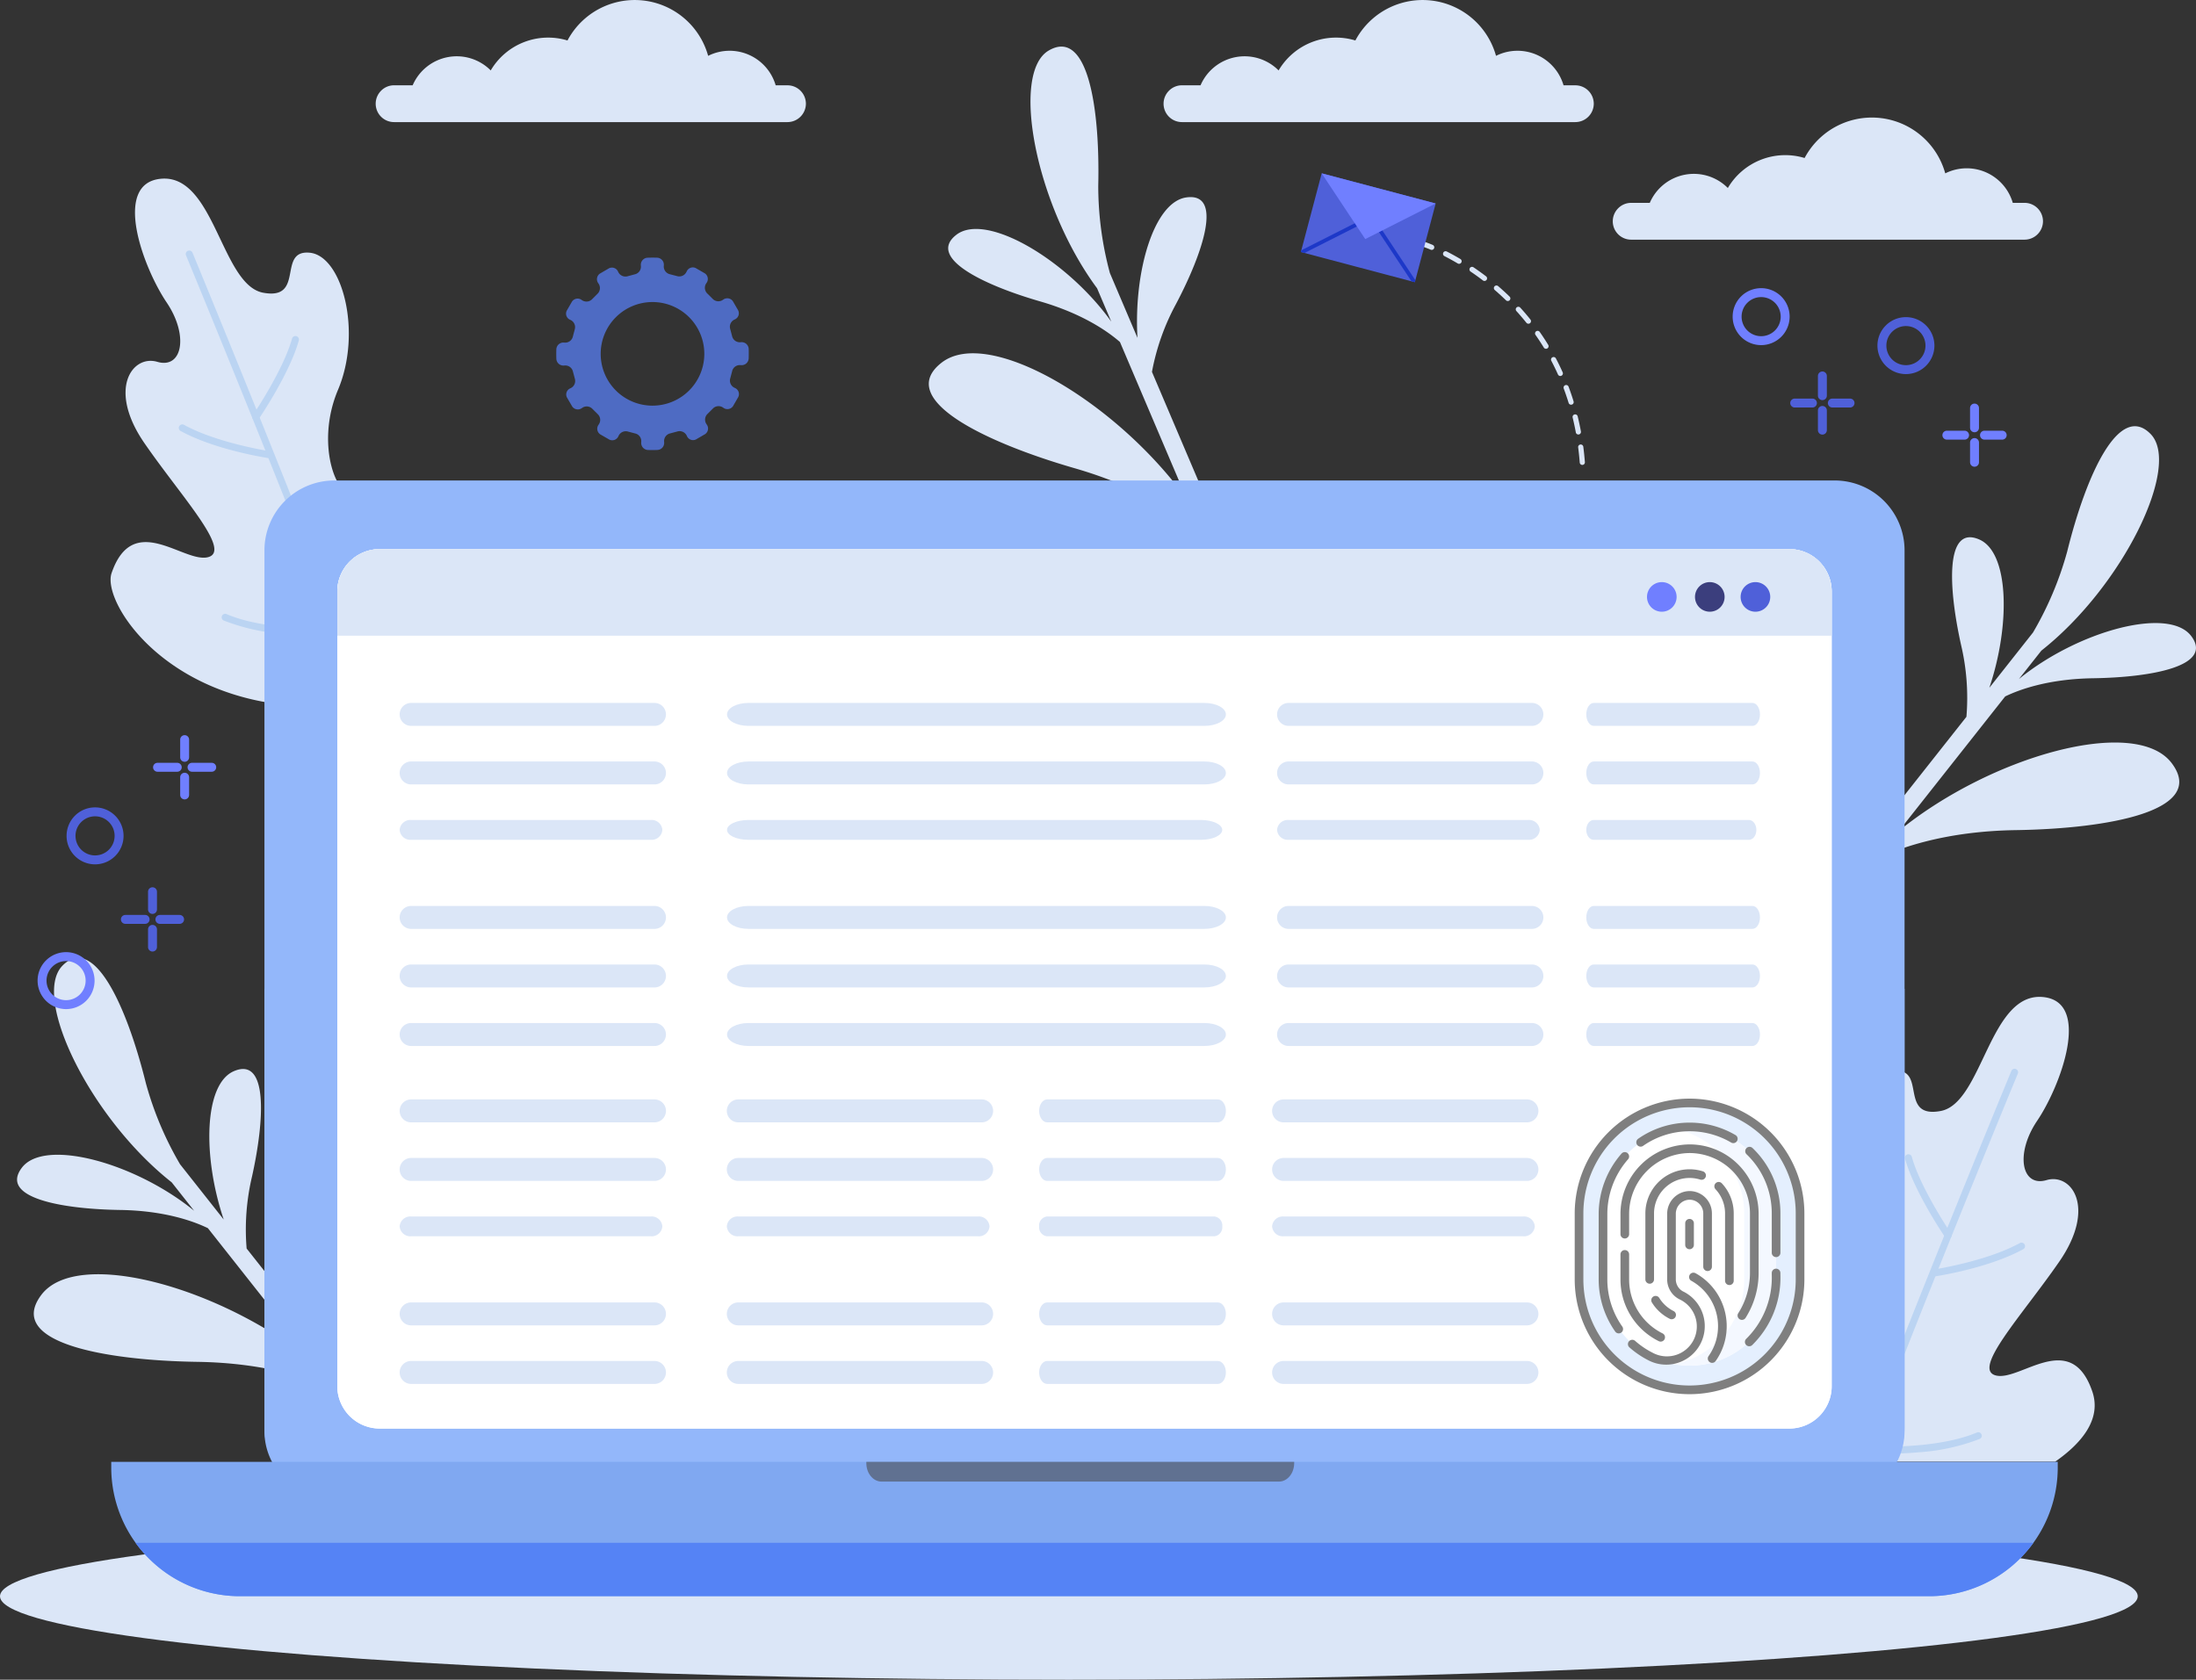 <svg xmlns="http://www.w3.org/2000/svg" width="442.999" height="338.92" viewBox="0 0 442.999 338.92">
  <rect x="0" y="0" width="442.999" height="338.92" fill="#333333" stroke="none"/>
  <g id="vidyalaya_integrations_biometric" transform="translate(7975 -7629)">
    <g id="Group_164813" data-name="Group 164813" transform="translate(-7975 7629)">
      <g id="Group_164702" data-name="Group 164702" transform="translate(0 305.254)">
        <ellipse id="Ellipse_3442" data-name="Ellipse 3442" cx="215.622" cy="16.833" rx="215.622" ry="16.833" fill="#dbe6f7"/>
      </g>
      <g id="Group_164703" data-name="Group 164703" transform="translate(75.787 0)">
        <path id="Path_30779" data-name="Path 30779" d="M187.466,95.257a3.73,3.73,0,0,1-3.709,3.713H104.387a3.707,3.707,0,0,1-2.617-6.334,3.671,3.671,0,0,1,2.617-1.093h3.752a9.675,9.675,0,0,1,15.746-3A13.437,13.437,0,0,1,139.37,82.5a15.362,15.362,0,0,1,28.375,3.1,9.677,9.677,0,0,1,13.622,5.947h2.39A3.722,3.722,0,0,1,187.466,95.257Z" transform="translate(-100.678 -74.333)" fill="#dbe6f7"/>
        <path id="Path_30780" data-name="Path 30780" d="M451.523,120.357a3.729,3.729,0,0,1-3.709,3.713h-79.37a3.707,3.707,0,0,1-2.617-6.334,3.668,3.668,0,0,1,2.617-1.092H372.2a9.675,9.675,0,0,1,15.747-3,13.437,13.437,0,0,1,15.485-6.051,15.362,15.362,0,0,1,28.375,3.1,9.677,9.677,0,0,1,13.622,5.948h2.389A3.722,3.722,0,0,1,451.523,120.357Z" transform="translate(-115.178 -75.711)" fill="#dbe6f7"/>
        <path id="Path_30781" data-name="Path 30781" d="M355.639,95.257a3.729,3.729,0,0,1-3.709,3.713H272.56a3.707,3.707,0,0,1-2.617-6.334,3.67,3.67,0,0,1,2.617-1.092h3.752a9.675,9.675,0,0,1,15.746-3A13.437,13.437,0,0,1,307.543,82.5a15.362,15.362,0,0,1,28.375,3.1,9.677,9.677,0,0,1,13.622,5.948h2.39A3.722,3.722,0,0,1,355.639,95.257Z" transform="translate(-109.913 -74.333)" fill="#dbe6f7"/>
      </g>
      <g id="Group_164723" data-name="Group 164723" transform="translate(3.443 9.408)">
        <g id="Group_164713" data-name="Group 164713" transform="translate(18.868 26.632)">
          <g id="Group_164712" data-name="Group 164712">
            <path id="Path_30782" data-name="Path 30782" d="M93.76,175a4.1,4.1,0,0,1-.312.353c-3.072,3.043-8.4-8.61-3.476-20.27s.867-27.065-5.732-27.666-.861,9.648-9.366,8.075-9.816-24.229-20.791-22.979c-9.606,1.093-3.45,17.873,1.322,24.945,4.5,6.673,3.166,13.461-1.889,11.977s-10.1,5.533-2.581,16.428,17.714,21.739,12.81,22.989-15.106-9.457-19.452,3.218c-1.943,5.665,10.4,25.271,37.8,26.822L93.76,206.256Z" transform="translate(-44.096 -112.467)" fill="#dbe6f7"/>
            <g id="Group_164704" data-name="Group 164704" transform="translate(15.159 14.514)">
              <path id="Path_30783" data-name="Path 30783" d="M91.431,207.1c-11.565-30.7-31-77.725-31.241-78.3a.707.707,0,1,1,1.307-.541c.238.577,19.891,48.118,31.446,78.837Z" transform="translate(-60.135 -127.824)" fill="#bbd4f2"/>
            </g>
            <g id="Group_164706" data-name="Group 164706" transform="translate(28.575 31.76)">
              <g id="Group_164705" data-name="Group 164705">
                <path id="Path_30784" data-name="Path 30784" d="M74.974,163.144a.709.709,0,0,1-.521-1.1c.061-.09,6.111-9.013,7.907-15.449a.708.708,0,0,1,1.365.381c-1.859,6.661-7.847,15.493-8.1,15.866A.708.708,0,0,1,74.974,163.144Z" transform="translate(-74.331 -146.073)" fill="#bbd4f2"/>
              </g>
            </g>
            <g id="Group_164707" data-name="Group 164707" transform="translate(13.763 49.592)">
              <path id="Path_30785" data-name="Path 30785" d="M76.716,171.731l-.043,0c-.433-.066-10.694-1.65-17.647-5.457a.708.708,0,1,1,.68-1.242c6.73,3.685,17.075,5.282,17.179,5.3a.708.708,0,0,1-.17,1.405Z" transform="translate(-58.659 -164.941)" fill="#bbd4f2"/>
            </g>
            <g id="Group_164709" data-name="Group 164709" transform="translate(43.188 78.153)">
              <g id="Group_164708" data-name="Group 164708">
                <path id="Path_30786" data-name="Path 30786" d="M96.27,195.161a60.885,60.885,0,0,1-6.23,6.391.708.708,0,1,0,.921,1.076,60.609,60.609,0,0,0,5.309-5.279Z" transform="translate(-89.793 -195.161)" fill="#bbd4f2"/>
              </g>
            </g>
            <g id="Group_164711" data-name="Group 164711" transform="translate(22.448 87.829)">
              <g id="Group_164710" data-name="Group 164710">
                <path id="Path_30787" data-name="Path 30787" d="M80.4,209.453a41.628,41.628,0,0,1-12.125-2.694.708.708,0,1,1,.555-1.3c8.717,3.709,22.669,2.77,22.809,2.761a.708.708,0,0,1,.1,1.413A77.5,77.5,0,0,1,80.4,209.453Z" transform="translate(-67.848 -205.4)" fill="#bbd4f2"/>
              </g>
            </g>
          </g>
        </g>
        <g id="Group_164722" data-name="Group 164722" transform="translate(369.163 191.731)">
          <g id="Group_164721" data-name="Group 164721">
            <path id="Path_30788" data-name="Path 30788" d="M414.744,349.7a3.805,3.805,0,0,0,.313.352c3.072,3.044,8.4-8.609,3.475-20.269s-.867-27.065,5.732-27.665.862,9.648,9.367,8.075,9.815-24.229,20.791-22.979c9.606,1.093,3.45,17.873-1.322,24.944-4.5,6.674-3.166,13.462,1.889,11.978s10.1,5.533,2.581,16.428-17.714,21.739-12.811,22.989,15.106-9.457,19.453,3.218c1.942,5.665-2.254,10.53-7.489,14.182H414.744Z" transform="translate(-414.744 -287.159)" fill="#dbe6f7"/>
            <g id="Group_164714" data-name="Group 164714" transform="translate(1.698 14.514)">
              <path id="Path_30789" data-name="Path 30789" d="M418.054,381.792c11.564-30.7,31-77.725,31.241-78.3a.707.707,0,1,0-1.308-.54c-.237.576-19.891,48.117-31.446,78.836Z" transform="translate(-416.541 -302.516)" fill="#bbd4f2"/>
            </g>
            <g id="Group_164715" data-name="Group 164715" transform="translate(11.671 31.76)">
              <path id="Path_30790" data-name="Path 30790" d="M435.869,337.836a.7.7,0,0,0,.334-.12.709.709,0,0,0,.187-.985c-.061-.089-6.111-9.012-7.907-15.448a.708.708,0,0,0-1.364.381c1.859,6.661,7.846,15.493,8.1,15.866A.706.706,0,0,0,435.869,337.836Z" transform="translate(-427.093 -320.765)" fill="#bbd4f2"/>
            </g>
            <g id="Group_164716" data-name="Group 164716" transform="translate(17.073 49.592)">
              <path id="Path_30791" data-name="Path 30791" d="M433.58,346.423l.043,0c.434-.066,10.694-1.65,17.647-5.457a.708.708,0,1,0-.68-1.242c-6.731,3.685-17.075,5.282-17.179,5.3a.708.708,0,0,0,.169,1.405Z" transform="translate(-432.809 -339.633)" fill="#bbd4f2"/>
            </g>
            <g id="Group_164718" data-name="Group 164718" transform="translate(0 78.153)">
              <g id="Group_164717" data-name="Group 164717">
                <path id="Path_30792" data-name="Path 30792" d="M414.744,369.853a60.938,60.938,0,0,0,6.231,6.391.708.708,0,1,1-.922,1.076,60.609,60.609,0,0,1-5.309-5.279Z" transform="translate(-414.744 -369.853)" fill="#bbd4f2"/>
              </g>
            </g>
            <g id="Group_164720" data-name="Group 164720" transform="translate(2.664 87.829)">
              <g id="Group_164719" data-name="Group 164719">
                <path id="Path_30793" data-name="Path 30793" d="M429.559,384.145a41.623,41.623,0,0,0,12.125-2.694.708.708,0,0,0-.555-1.3c-8.716,3.709-22.668,2.771-22.808,2.762a.708.708,0,1,0-.1,1.412A77.263,77.263,0,0,0,429.559,384.145Z" transform="translate(-417.563 -380.091)" fill="#bbd4f2"/>
              </g>
            </g>
          </g>
        </g>
        <path id="Path_30794" data-name="Path 30794" d="M459.07,190.629C463,174.782,469.637,160.5,475.9,166.9s-5.619,30.766-22.037,43.709l-4.532,5.739c11.8-9.642,30.2-14.749,34.77-8.669,4.543,6.042-8.011,8.33-19.828,8.508-8.994.135-14.851,2.284-17.712,3.669l-21.405,27.1c18.73-15.214,47.777-23.246,55.012-13.626,7.209,9.587-12.712,13.218-31.461,13.5-14.168.213-23.436,3.578-28.011,5.776l-4.268,5.4q-1.581-.89-3.148-1.8l25.465-32.244a46.41,46.41,0,0,0-1.085-14.516c-2.565-11.535-3.248-24.278,3.681-21.259,6.015,2.62,6.319,17.17,2.027,29.921l8.807-11.151A67.491,67.491,0,0,0,459.07,190.629Z" transform="translate(-45.501 -88.738)" fill="#dbe6f7"/>
        <path id="Path_30795" data-name="Path 30795" d="M252.926,112.4c.379-16.323-2.27-31.848-10-27.32s-2.673,31.161,9.763,47.968l2.863,6.728c-8.849-12.406-25.255-22.174-31.264-17.51-5.973,4.634,5.538,10.144,16.891,13.423,8.643,2.5,13.727,6.111,16.124,8.2l13.521,31.779c-14.069-19.607-39.979-35-49.489-27.618-9.477,7.354,8.787,16.1,26.8,21.3,13.613,3.932,21.67,9.616,25.506,12.941l2.7,6.337q1.759-.444,3.511-.906L263.76,149.918a46.454,46.454,0,0,1,4.864-13.719c5.51-10.455,9.522-22.57,2.041-21.479-6.492.946-10.612,14.9-9.826,28.334l-5.564-13.075A67.487,67.487,0,0,1,252.926,112.4Z" transform="translate(-34.818 -84.288)" fill="#dbe6f7"/>
        <path id="Path_30796" data-name="Path 30796" d="M50.119,304.145c-3.928-15.848-10.568-30.128-16.834-23.727s5.618,30.767,22.037,43.71l4.532,5.739c-11.8-9.642-30.2-14.75-34.77-8.669-4.543,6.042,8.011,8.33,19.827,8.507,9,.135,14.852,2.285,17.713,3.67l21.405,27.1C65.3,345.262,36.252,337.23,29.017,346.851c-7.209,9.587,12.712,13.217,31.461,13.5,14.168.213,23.436,3.577,28.011,5.775l4.268,5.4q1.579-.889,3.148-1.8L70.44,337.487a46.431,46.431,0,0,1,1.084-14.516c2.566-11.536,3.249-24.279-3.681-21.26-6.015,2.621-6.318,17.171-2.026,29.921L57.01,320.482A67.471,67.471,0,0,1,50.119,304.145Z" transform="translate(-24.131 -94.972)" fill="#dbe6f7"/>
      </g>
      <g id="Group_164747" data-name="Group 164747" transform="translate(22.44 96.949)">
        <g id="Group_164746" data-name="Group 164746" transform="translate(30.906)">
          <path id="Rectangle_150044" data-name="Rectangle 150044" d="M14.1,0H316.76a14.1,14.1,0,0,1,14.1,14.1V191.05a14.1,14.1,0,0,1-14.1,14.1H14.1A14.1,14.1,0,0,1,0,191.05V14.1A14.1,14.1,0,0,1,14.1,0Z" fill="#93b7fa"/>
          <path id="Path_30797" data-name="Path 30797" d="M407.791,285.448V374.7a13.324,13.324,0,0,1-13.325,13.324H90.258A13.323,13.323,0,0,1,76.934,374.7V285.448Z" transform="translate(-76.934 -182.875)" fill="#93b7fa"/>
          <path id="Path_30798" data-name="Path 30798" d="M393.948,200.118V360.472a8.544,8.544,0,0,1-8.542,8.544H101.03a8.555,8.555,0,0,1-8.545-8.544V200.118a8.546,8.546,0,0,1,8.545-8.545H385.406a8.547,8.547,0,0,1,8.542,8.545Z" transform="translate(-77.787 -177.72)" fill="#fff"/>
          <g id="Group_164745" data-name="Group 164745" transform="translate(14.698 13.853)">
            <path id="Path_30799" data-name="Path 30799" d="M393.948,200.118V360.472a8.544,8.544,0,0,1-8.542,8.544H101.03a8.555,8.555,0,0,1-8.545-8.544V200.118a8.546,8.546,0,0,1,8.545-8.545H385.406a8.547,8.547,0,0,1,8.542,8.545Z" transform="translate(-92.485 -191.573)" fill="#fff"/>
            <g id="Group_164726" data-name="Group 164726" transform="translate(78.619 31.032)">
              <g id="Group_164724" data-name="Group 164724" transform="translate(0)">
                <path id="Path_30800" data-name="Path 30800" d="M102.672,263.723h0c0,1.279,1.942,2.315,4.336,2.315h91.964c2.4,0,4.336-1.036,4.336-2.315h0c0-1.278-1.94-2.315-4.336-2.315H107.008C104.614,261.408,102.672,262.445,102.672,263.723Z" transform="translate(-102.672 -261.408)" fill="#dbe6f7"/>
                <path id="Path_30801" data-name="Path 30801" d="M102.672,276.222h0c0,1.279,1.942,2.315,4.336,2.315h91.964c2.4,0,4.336-1.036,4.336-2.315h0c0-1.279-1.94-2.315-4.336-2.315H107.008C104.614,273.907,102.672,274.943,102.672,276.222Z" transform="translate(-102.672 -262.094)" fill="#dbe6f7"/>
                <path id="Path_30802" data-name="Path 30802" d="M102.672,288.4h0c0,1.1,1.928,2,4.3,2h91.3c2.377,0,4.3-.894,4.3-2h0c0-1.1-1.926-2-4.3-2h-91.3C104.6,286.406,102.672,287.3,102.672,288.4Z" transform="translate(-102.672 -262.781)" fill="#dbe6f7"/>
              </g>
              <g id="Group_164725" data-name="Group 164725" transform="translate(0 40.963)">
                <path id="Path_30803" data-name="Path 30803" d="M102.672,307.066h0c0,1.279,1.942,2.314,4.336,2.314h91.964c2.4,0,4.336-1.036,4.336-2.314h0c0-1.279-1.94-2.315-4.336-2.315H107.008C104.614,304.751,102.672,305.787,102.672,307.066Z" transform="translate(-102.672 -304.751)" fill="#dbe6f7"/>
                <path id="Path_30804" data-name="Path 30804" d="M102.672,319.565h0c0,1.278,1.942,2.315,4.336,2.315h91.964c2.4,0,4.336-1.037,4.336-2.315h0c0-1.279-1.94-2.315-4.336-2.315H107.008C104.614,317.25,102.672,318.286,102.672,319.565Z" transform="translate(-102.672 -305.437)" fill="#dbe6f7"/>
                <path id="Path_30805" data-name="Path 30805" d="M102.672,332.063h0c0,1.279,1.942,2.315,4.336,2.315h91.964c2.4,0,4.336-1.036,4.336-2.315h0c0-1.278-1.94-2.315-4.336-2.315H107.008C104.614,329.748,102.672,330.785,102.672,332.063Z" transform="translate(-102.672 -306.124)" fill="#dbe6f7"/>
              </g>
            </g>
            <g id="Group_164729" data-name="Group 164729" transform="translate(189.58 31.032)">
              <g id="Group_164727" data-name="Group 164727" transform="translate(0)">
                <path id="Path_30806" data-name="Path 30806" d="M344.08,263.723h0a2.315,2.315,0,0,0,2.315,2.315h49.09a2.314,2.314,0,0,0,2.315-2.315h0a2.315,2.315,0,0,0-2.315-2.315h-49.09A2.315,2.315,0,0,0,344.08,263.723Z" transform="translate(-344.08 -261.408)" fill="#dbe6f7"/>
                <path id="Path_30807" data-name="Path 30807" d="M344.08,276.222h0a2.315,2.315,0,0,0,2.315,2.315h49.09a2.314,2.314,0,0,0,2.315-2.315h0a2.314,2.314,0,0,0-2.315-2.315h-49.09A2.315,2.315,0,0,0,344.08,276.222Z" transform="translate(-344.08 -262.094)" fill="#dbe6f7"/>
                <path id="Path_30808" data-name="Path 30808" d="M344.08,288.4h0a2.155,2.155,0,0,0,2.283,2h48.425a2.154,2.154,0,0,0,2.283-2h0a2.154,2.154,0,0,0-2.283-2H346.363A2.155,2.155,0,0,0,344.08,288.4Z" transform="translate(-344.08 -262.781)" fill="#dbe6f7"/>
              </g>
              <g id="Group_164728" data-name="Group 164728" transform="translate(0 40.963)">
                <path id="Path_30809" data-name="Path 30809" d="M344.08,307.066h0a2.315,2.315,0,0,0,2.315,2.314h49.09a2.314,2.314,0,0,0,2.315-2.314h0a2.314,2.314,0,0,0-2.315-2.315h-49.09A2.315,2.315,0,0,0,344.08,307.066Z" transform="translate(-344.08 -304.751)" fill="#dbe6f7"/>
                <path id="Path_30810" data-name="Path 30810" d="M344.08,319.565h0a2.315,2.315,0,0,0,2.315,2.315h49.09a2.315,2.315,0,0,0,2.315-2.315h0a2.314,2.314,0,0,0-2.315-2.315h-49.09A2.315,2.315,0,0,0,344.08,319.565Z" transform="translate(-344.08 -305.437)" fill="#dbe6f7"/>
                <path id="Path_30811" data-name="Path 30811" d="M344.08,332.063h0a2.315,2.315,0,0,0,2.315,2.315h49.09a2.314,2.314,0,0,0,2.315-2.315h0a2.315,2.315,0,0,0-2.315-2.315h-49.09A2.315,2.315,0,0,0,344.08,332.063Z" transform="translate(-344.08 -306.124)" fill="#dbe6f7"/>
              </g>
            </g>
            <path id="Path_30812" data-name="Path 30812" d="M393.948,200.118v8.917H92.485v-8.917a8.546,8.546,0,0,1,8.545-8.545H385.406a8.547,8.547,0,0,1,8.542,8.545Z" transform="translate(-92.485 -191.573)" fill="#dbe6f7"/>
            <path id="Path_30813" data-name="Path 30813" d="M392.495,195.23H94.116a8.52,8.52,0,0,1,7-3.656H385.495A8.508,8.508,0,0,1,392.495,195.23Z" transform="translate(-92.575 -191.573)" fill="#dbe6f7"/>
            <g id="Group_164730" data-name="Group 164730" transform="translate(264.205 6.654)">
              <path id="Path_30814" data-name="Path 30814" d="M378.015,201.6a2.987,2.987,0,1,1-2.987-2.986A2.987,2.987,0,0,1,378.015,201.6Z" transform="translate(-372.041 -198.614)" fill="#707fff"/>
              <path id="Path_30815" data-name="Path 30815" d="M388.257,201.6a2.986,2.986,0,1,1-2.987-2.986A2.987,2.987,0,0,1,388.257,201.6Z" transform="translate(-372.603 -198.614)" fill="#3b3e7d"/>
              <path id="Path_30816" data-name="Path 30816" d="M398,201.6a2.987,2.987,0,1,1-2.987-2.986A2.987,2.987,0,0,1,398,201.6Z" transform="translate(-373.139 -198.614)" fill="#4f60d9"/>
            </g>
            <g id="Group_164814" data-name="Group 164814" transform="translate(251.955 31.032)">
              <g id="Group_164727-2" data-name="Group 164727" transform="translate(0)">
                <path id="Path_30806-2" data-name="Path 30806" d="M344.08,263.723h0c0,1.279.676,2.315,1.51,2.315h32.02c.834,0,1.51-1.036,1.51-2.315h0c0-1.278-.676-2.315-1.51-2.315H345.59C344.756,261.408,344.08,262.445,344.08,263.723Z" transform="translate(-344.08 -261.408)" fill="#dbe6f7"/>
                <path id="Path_30807-2" data-name="Path 30807" d="M344.08,276.222h0c0,1.279.676,2.315,1.51,2.315h32.02c.834,0,1.51-1.036,1.51-2.315h0c0-1.279-.676-2.315-1.51-2.315H345.59C344.756,273.907,344.08,274.943,344.08,276.222Z" transform="translate(-344.08 -262.094)" fill="#dbe6f7"/>
                <path id="Path_30808-2" data-name="Path 30808" d="M344.08,288.4h0c0,1.1.662,2,1.478,2h31.355c.817,0,1.478-.894,1.478-2h0c0-1.1-.661-2-1.478-2H345.558C344.742,286.406,344.08,287.3,344.08,288.4Z" transform="translate(-344.08 -262.781)" fill="#dbe6f7"/>
              </g>
              <g id="Group_164728-2" data-name="Group 164728" transform="translate(0 40.963)">
                <path id="Path_30809-2" data-name="Path 30809" d="M344.08,307.066h0c0,1.279.676,2.314,1.51,2.314h32.02c.834,0,1.51-1.036,1.51-2.314h0c0-1.279-.676-2.315-1.51-2.315H345.59C344.756,304.751,344.08,305.787,344.08,307.066Z" transform="translate(-344.08 -304.751)" fill="#dbe6f7"/>
                <path id="Path_30810-2" data-name="Path 30810" d="M344.08,319.565h0c0,1.278.676,2.315,1.51,2.315h32.02c.834,0,1.51-1.037,1.51-2.315h0c0-1.279-.676-2.315-1.51-2.315H345.59C344.756,317.25,344.08,318.286,344.08,319.565Z" transform="translate(-344.08 -305.437)" fill="#dbe6f7"/>
                <path id="Path_30811-2" data-name="Path 30811" d="M344.08,332.063h0c0,1.279.676,2.315,1.51,2.315h32.02c.834,0,1.51-1.036,1.51-2.315h0c0-1.278-.676-2.315-1.51-2.315H345.59C344.756,329.748,344.08,330.785,344.08,332.063Z" transform="translate(-344.08 -306.124)" fill="#dbe6f7"/>
              </g>
            </g>
            <g id="Group_165745" data-name="Group 165745" transform="translate(12.579 31.033)">
              <g id="Group_164727-3" data-name="Group 164727" transform="translate(0)">
                <path id="Path_30806-3" data-name="Path 30806" d="M344.08,263.723h0a2.315,2.315,0,0,0,2.315,2.315h49.09a2.314,2.314,0,0,0,2.315-2.315h0a2.315,2.315,0,0,0-2.315-2.315h-49.09A2.315,2.315,0,0,0,344.08,263.723Z" transform="translate(-344.08 -261.408)" fill="#dbe6f7"/>
                <path id="Path_30807-3" data-name="Path 30807" d="M344.08,276.222h0a2.315,2.315,0,0,0,2.315,2.315h49.09a2.314,2.314,0,0,0,2.315-2.315h0a2.314,2.314,0,0,0-2.315-2.315h-49.09A2.315,2.315,0,0,0,344.08,276.222Z" transform="translate(-344.08 -262.094)" fill="#dbe6f7"/>
                <path id="Path_30808-3" data-name="Path 30808" d="M344.08,288.4h0a2.155,2.155,0,0,0,2.283,2h48.425a2.154,2.154,0,0,0,2.283-2h0a2.154,2.154,0,0,0-2.283-2H346.363A2.155,2.155,0,0,0,344.08,288.4Z" transform="translate(-344.08 -262.781)" fill="#dbe6f7"/>
              </g>
              <g id="Group_164728-3" data-name="Group 164728" transform="translate(0 40.963)">
                <path id="Path_30809-3" data-name="Path 30809" d="M344.08,307.066h0a2.315,2.315,0,0,0,2.315,2.314h49.09a2.314,2.314,0,0,0,2.315-2.314h0a2.314,2.314,0,0,0-2.315-2.315h-49.09A2.315,2.315,0,0,0,344.08,307.066Z" transform="translate(-344.08 -304.751)" fill="#dbe6f7"/>
                <path id="Path_30810-3" data-name="Path 30810" d="M344.08,319.565h0a2.315,2.315,0,0,0,2.315,2.315h49.09a2.315,2.315,0,0,0,2.315-2.315h0a2.314,2.314,0,0,0-2.315-2.315h-49.09A2.315,2.315,0,0,0,344.08,319.565Z" transform="translate(-344.08 -305.437)" fill="#dbe6f7"/>
                <path id="Path_30811-3" data-name="Path 30811" d="M344.08,332.063h0a2.315,2.315,0,0,0,2.315,2.315h49.09a2.314,2.314,0,0,0,2.315-2.315h0a2.315,2.315,0,0,0-2.315-2.315h-49.09A2.315,2.315,0,0,0,344.08,332.063Z" transform="translate(-344.08 -306.124)" fill="#dbe6f7"/>
              </g>
            </g>
            <g id="Group_165746" data-name="Group 165746" transform="translate(12.579 111.033)">
              <g id="Group_164727-4" data-name="Group 164727" transform="translate(0)">
                <path id="Path_30806-4" data-name="Path 30806" d="M344.08,263.723h0a2.315,2.315,0,0,0,2.315,2.315h49.09a2.314,2.314,0,0,0,2.315-2.315h0a2.315,2.315,0,0,0-2.315-2.315h-49.09A2.315,2.315,0,0,0,344.08,263.723Z" transform="translate(-344.08 -261.408)" fill="#dbe6f7"/>
                <path id="Path_30807-4" data-name="Path 30807" d="M344.08,276.222h0a2.315,2.315,0,0,0,2.315,2.315h49.09a2.314,2.314,0,0,0,2.315-2.315h0a2.314,2.314,0,0,0-2.315-2.315h-49.09A2.315,2.315,0,0,0,344.08,276.222Z" transform="translate(-344.08 -262.094)" fill="#dbe6f7"/>
                <path id="Path_30808-4" data-name="Path 30808" d="M344.08,288.4h0a2.155,2.155,0,0,0,2.283,2h48.425a2.154,2.154,0,0,0,2.283-2h0a2.154,2.154,0,0,0-2.283-2H346.363A2.155,2.155,0,0,0,344.08,288.4Z" transform="translate(-344.08 -262.781)" fill="#dbe6f7"/>
              </g>
              <g id="Group_164728-4" data-name="Group 164728" transform="translate(0 40.963)">
                <path id="Path_30809-4" data-name="Path 30809" d="M344.08,307.066h0a2.315,2.315,0,0,0,2.315,2.314h49.09a2.314,2.314,0,0,0,2.315-2.314h0a2.314,2.314,0,0,0-2.315-2.315h-49.09A2.315,2.315,0,0,0,344.08,307.066Z" transform="translate(-344.08 -304.751)" fill="#dbe6f7"/>
                <path id="Path_30810-4" data-name="Path 30810" d="M344.08,319.565h0a2.315,2.315,0,0,0,2.315,2.315h49.09a2.315,2.315,0,0,0,2.315-2.315h0a2.314,2.314,0,0,0-2.315-2.315h-49.09A2.315,2.315,0,0,0,344.08,319.565Z" transform="translate(-344.08 -305.437)" fill="#dbe6f7"/>
              </g>
            </g>
            <g id="Group_165747" data-name="Group 165747" transform="translate(78.579 111.033)">
              <g id="Group_164727-5" data-name="Group 164727" transform="translate(0)">
                <path id="Path_30806-5" data-name="Path 30806" d="M344.08,263.723h0a2.315,2.315,0,0,0,2.315,2.315h49.09a2.314,2.314,0,0,0,2.315-2.315h0a2.315,2.315,0,0,0-2.315-2.315h-49.09A2.315,2.315,0,0,0,344.08,263.723Z" transform="translate(-344.08 -261.408)" fill="#dbe6f7"/>
                <path id="Path_30807-5" data-name="Path 30807" d="M344.08,276.222h0a2.315,2.315,0,0,0,2.315,2.315h49.09a2.314,2.314,0,0,0,2.315-2.315h0a2.314,2.314,0,0,0-2.315-2.315h-49.09A2.315,2.315,0,0,0,344.08,276.222Z" transform="translate(-344.08 -262.094)" fill="#dbe6f7"/>
                <path id="Path_30808-5" data-name="Path 30808" d="M344.08,288.4h0a2.155,2.155,0,0,0,2.283,2h48.425a2.154,2.154,0,0,0,2.283-2h0a2.154,2.154,0,0,0-2.283-2H346.363A2.155,2.155,0,0,0,344.08,288.4Z" transform="translate(-344.08 -262.781)" fill="#dbe6f7"/>
              </g>
              <g id="Group_164728-5" data-name="Group 164728" transform="translate(0 40.963)">
                <path id="Path_30809-5" data-name="Path 30809" d="M344.08,307.066h0a2.315,2.315,0,0,0,2.315,2.314h49.09a2.314,2.314,0,0,0,2.315-2.314h0a2.314,2.314,0,0,0-2.315-2.315h-49.09A2.315,2.315,0,0,0,344.08,307.066Z" transform="translate(-344.08 -304.751)" fill="#dbe6f7"/>
                <path id="Path_30810-5" data-name="Path 30810" d="M344.08,319.565h0a2.315,2.315,0,0,0,2.315,2.315h49.09a2.315,2.315,0,0,0,2.315-2.315h0a2.314,2.314,0,0,0-2.315-2.315h-49.09A2.315,2.315,0,0,0,344.08,319.565Z" transform="translate(-344.08 -305.437)" fill="#dbe6f7"/>
              </g>
            </g>
            <g id="Group_165748" data-name="Group 165748" transform="translate(141.579 111.033)">
              <g id="Group_164727-6" data-name="Group 164727" transform="translate(0)">
                <path id="Path_30806-6" data-name="Path 30806" d="M344.08,263.723h0c0,1.279.727,2.315,1.623,2.315h34.429c.9,0,1.623-1.036,1.623-2.315h0c0-1.278-.727-2.315-1.623-2.315H345.7C344.807,261.408,344.08,262.445,344.08,263.723Z" transform="translate(-344.08 -261.408)" fill="#dbe6f7"/>
                <path id="Path_30807-6" data-name="Path 30807" d="M344.08,276.222h0c0,1.279.727,2.315,1.623,2.315h34.429c.9,0,1.623-1.036,1.623-2.315h0c0-1.279-.727-2.315-1.623-2.315H345.7C344.807,273.907,344.08,274.943,344.08,276.222Z" transform="translate(-344.08 -262.094)" fill="#dbe6f7"/>
                <path id="Path_30808-6" data-name="Path 30808" d="M344.08,288.4h0a1.83,1.83,0,0,0,1.592,2h33.765a1.829,1.829,0,0,0,1.592-2h0a1.829,1.829,0,0,0-1.592-2H345.672A1.829,1.829,0,0,0,344.08,288.4Z" transform="translate(-344.08 -262.781)" fill="#dbe6f7"/>
              </g>
              <g id="Group_164728-6" data-name="Group 164728" transform="translate(0 40.963)">
                <path id="Path_30809-6" data-name="Path 30809" d="M344.08,307.066h0c0,1.279.727,2.314,1.623,2.314h34.429c.9,0,1.623-1.036,1.623-2.314h0c0-1.279-.727-2.315-1.623-2.315H345.7C344.807,304.751,344.08,305.787,344.08,307.066Z" transform="translate(-344.08 -304.751)" fill="#dbe6f7"/>
                <path id="Path_30810-6" data-name="Path 30810" d="M344.08,319.565h0c0,1.278.727,2.315,1.623,2.315h34.429c.9,0,1.623-1.037,1.623-2.315h0c0-1.279-.727-2.315-1.623-2.315H345.7C344.807,317.25,344.08,318.286,344.08,319.565Z" transform="translate(-344.08 -305.437)" fill="#dbe6f7"/>
              </g>
            </g>
            <g id="Group_165754" data-name="Group 165754" transform="translate(188.579 111.033)">
              <g id="Group_164727-7" data-name="Group 164727" transform="translate(0)">
                <path id="Path_30806-7" data-name="Path 30806" d="M344.08,263.723h0a2.315,2.315,0,0,0,2.315,2.315h49.09a2.314,2.314,0,0,0,2.315-2.315h0a2.315,2.315,0,0,0-2.315-2.315h-49.09A2.315,2.315,0,0,0,344.08,263.723Z" transform="translate(-344.08 -261.408)" fill="#dbe6f7"/>
                <path id="Path_30807-7" data-name="Path 30807" d="M344.08,276.222h0a2.315,2.315,0,0,0,2.315,2.315h49.09a2.314,2.314,0,0,0,2.315-2.315h0a2.314,2.314,0,0,0-2.315-2.315h-49.09A2.315,2.315,0,0,0,344.08,276.222Z" transform="translate(-344.08 -262.094)" fill="#dbe6f7"/>
                <path id="Path_30808-7" data-name="Path 30808" d="M344.08,288.4h0a2.155,2.155,0,0,0,2.283,2h48.425a2.154,2.154,0,0,0,2.283-2h0a2.154,2.154,0,0,0-2.283-2H346.363A2.155,2.155,0,0,0,344.08,288.4Z" transform="translate(-344.08 -262.781)" fill="#dbe6f7"/>
              </g>
              <g id="Group_164728-7" data-name="Group 164728" transform="translate(0 40.963)">
                <path id="Path_30809-7" data-name="Path 30809" d="M344.08,307.066h0a2.315,2.315,0,0,0,2.315,2.314h49.09a2.314,2.314,0,0,0,2.315-2.314h0a2.314,2.314,0,0,0-2.315-2.315h-49.09A2.315,2.315,0,0,0,344.08,307.066Z" transform="translate(-344.08 -304.751)" fill="#dbe6f7"/>
                <path id="Path_30810-7" data-name="Path 30810" d="M344.08,319.565h0a2.315,2.315,0,0,0,2.315,2.315h49.09a2.315,2.315,0,0,0,2.315-2.315h0a2.314,2.314,0,0,0-2.315-2.315h-49.09A2.315,2.315,0,0,0,344.08,319.565Z" transform="translate(-344.08 -305.437)" fill="#dbe6f7"/>
              </g>
            </g>
          </g>
        </g>
        <path id="Path_30830" data-name="Path 30830" d="M436.9,386.437v1.142a25.964,25.964,0,0,1-25.965,25.965H70.2a25.965,25.965,0,0,1-25.966-25.965v-1.142Z" transform="translate(-44.232 -188.421)" fill="#80a8f1"/>
        <path id="Path_30831" data-name="Path 30831" d="M205.408,386.437v.261c0,2.056,1.376,3.723,3.074,3.723h80.161c1.7,0,3.075-1.666,3.075-3.723v-.261Z" transform="translate(-53.083 -188.421)" fill="#607191"/>
        <path id="Path_30832" data-name="Path 30832" d="M432.272,403.728a25.923,25.923,0,0,1-21.052,10.765H70.484a25.926,25.926,0,0,1-21.053-10.765Z" transform="translate(-44.517 -189.37)" fill="#5583f5"/>
      </g>
      <g id="Group_164812" data-name="Group 164812" transform="translate(7.584 34.977)">
        <g id="Group_164756" data-name="Group 164756" transform="translate(254.84)">
          <g id="Group_164755" data-name="Group 164755">
            <g id="Group_164750" data-name="Group 164750" transform="translate(24.415 13.835)" style="mix-blend-mode: multiply;isolation: isolate">
              <g id="Group_164748" data-name="Group 164748">
                <path id="Path_30833" data-name="Path 30833" d="M326.026,127.589a.519.519,0,0,1-.257-.039c-.891-.376-1.414-.551-1.419-.553a.522.522,0,0,1,.33-.99c.023.008.561.188,1.494.581a.522.522,0,0,1-.148,1Z" transform="translate(-323.994 -125.981)" fill="#dbe6f7"/>
              </g>
              <g id="Group_164749" data-name="Group 164749" transform="translate(4.261 1.879)">
                <path id="Path_30834" data-name="Path 30834" d="M354.265,157.238c.354.946.686,1.922.988,2.9a.521.521,0,0,0,.553.366.535.535,0,0,0,.1-.02.521.521,0,0,0,.345-.652c-.306-1-.645-1.994-1.007-2.96a.521.521,0,0,0-.976.366Z" transform="translate(-329.915 -129.538)" fill="#dbe6f7"/>
                <path id="Path_30835" data-name="Path 30835" d="M356.17,163.438c.239.979.456,1.988.643,3a.52.52,0,0,0,.567.423l.041-.006a.522.522,0,0,0,.418-.608c-.191-1.028-.411-2.057-.654-3.055a.522.522,0,0,0-1.014.248Z" transform="translate(-330.021 -129.882)" fill="#dbe6f7"/>
                <path id="Path_30836" data-name="Path 30836" d="M357.8,169.235a.521.521,0,0,0-.45.584c.061.472.117.948.166,1.416.058.54.109,1.092.151,1.638a.521.521,0,0,0,.56.479h.014a.522.522,0,0,0,.465-.559c-.043-.557-.1-1.117-.153-1.666-.05-.476-.107-.961-.169-1.44a.522.522,0,0,0-.572-.452Z" transform="translate(-330.086 -130.235)" fill="#dbe6f7"/>
                <path id="Path_30837" data-name="Path 30837" d="M352.955,154.077a.521.521,0,0,0,.53.306.544.544,0,0,0,.159-.043.521.521,0,0,0,.263-.689c-.425-.951-.885-1.9-1.368-2.814a.521.521,0,1,0-.923.485C352.088,152.22,352.539,153.147,352.955,154.077Z" transform="translate(-329.768 -129.21)" fill="#dbe6f7"/>
                <path id="Path_30838" data-name="Path 30838" d="M328.786,128.955c.9.458,1.8.956,2.687,1.482a.522.522,0,1,0,.531-.9c-.905-.536-1.829-1.045-2.744-1.512a.521.521,0,1,0-.474.928Z" transform="translate(-328.502 -127.969)" fill="#dbe6f7"/>
                <path id="Path_30839" data-name="Path 30839" d="M336.869,134.05a.522.522,0,0,0,.633-.83c-.826-.63-1.681-1.244-2.542-1.825a.521.521,0,1,0-.583.865C335.221,132.829,336.059,133.431,336.869,134.05Z" transform="translate(-328.812 -128.153)" fill="#dbe6f7"/>
                <path id="Path_30840" data-name="Path 30840" d="M346.176,143.057a.521.521,0,1,0,.814-.652c-.647-.809-1.332-1.609-2.031-2.38a.522.522,0,1,0-.772.7C344.871,141.48,345.54,142.265,346.176,143.057Z" transform="translate(-329.356 -128.622)" fill="#dbe6f7"/>
                <path id="Path_30841" data-name="Path 30841" d="M341.8,138.271a.518.518,0,0,0,.419.145.512.512,0,0,0,.318-.155.521.521,0,0,0-.009-.737c-.742-.721-1.519-1.433-2.309-2.113a.521.521,0,0,0-.68.79C340.31,136.868,341.071,137.564,341.8,138.271Z" transform="translate(-329.098 -128.371)" fill="#dbe6f7"/>
                <path id="Path_30842" data-name="Path 30842" d="M349.918,148.351a.521.521,0,0,0,.889-.543c-.541-.887-1.118-1.767-1.714-2.618a.521.521,0,0,0-.854.6C348.823,146.621,349.388,147.484,349.918,148.351Z" transform="translate(-329.581 -128.903)" fill="#dbe6f7"/>
              </g>
            </g>
            <g id="Group_164754" data-name="Group 164754">
              <g id="Group_164753" data-name="Group 164753">
                <rect id="Rectangle_150050" data-name="Rectangle 150050" width="16.424" height="23.776" transform="matrix(0.256, -0.967, 0.967, 0.256, 0, 15.877)" fill="#4f60d9"/>
                <g id="Group_164751" data-name="Group 164751" transform="translate(15.734 11.419)">
                  <path id="Path_30843" data-name="Path 30843" d="M314.808,123.849l6.585,9.94.666.176.107-.4-6.716-10.136Z" transform="translate(-314.808 -123.424)" fill="#1d38c8"/>
                </g>
                <g id="Group_164752" data-name="Group 164752" transform="translate(0 10.001)">
                  <path id="Path_30844" data-name="Path 30844" d="M298.253,127.449l-.093.351.726.192,10.64-5.382-.348-.687Z" transform="translate(-298.16 -121.924)" fill="#1d38c8"/>
                </g>
                <path id="Path_30845" data-name="Path 30845" d="M325.591,117.424l-14.2,7.18-8.788-13.262Z" transform="translate(-298.404 -111.342)" fill="#707fff"/>
              </g>
            </g>
          </g>
        </g>
        <g id="Group_164782" data-name="Group 164782" transform="translate(341.946 23.166)">
          <g id="Group_164781" data-name="Group 164781">
            <g id="Group_164780" data-name="Group 164780">
              <g id="Group_164757" data-name="Group 164757">
                <path id="Path_30846" data-name="Path 30846" d="M396.074,147.348a5.747,5.747,0,1,1,5.747-5.747A5.753,5.753,0,0,1,396.074,147.348Zm0-9.691a3.944,3.944,0,1,0,3.944,3.944A3.948,3.948,0,0,0,396.074,137.657Z" transform="translate(-390.328 -135.854)" fill="#707fff"/>
              </g>
              <g id="Group_164760" data-name="Group 164760" transform="translate(29.207 5.847)">
                <g id="Group_164759" data-name="Group 164759">
                  <g id="Group_164758" data-name="Group 164758">
                    <path id="Path_30847" data-name="Path 30847" d="M426.979,153.534a5.747,5.747,0,1,1,5.746-5.747A5.754,5.754,0,0,1,426.979,153.534Zm0-9.691a3.944,3.944,0,1,0,3.943,3.944A3.948,3.948,0,0,0,426.979,143.843Z" transform="translate(-421.232 -142.041)" fill="#4f60d9"/>
                  </g>
                </g>
              </g>
              <g id="Group_164767" data-name="Group 164767" transform="translate(42.312 23.295)">
                <g id="Group_164763" data-name="Group 164763" transform="translate(5.58)">
                  <g id="Group_164761" data-name="Group 164761">
                    <path id="Path_30848" data-name="Path 30848" d="M441.9,166.282a.9.9,0,0,1-.9-.9V161.4a.9.9,0,1,1,1.8,0v3.976A.9.9,0,0,1,441.9,166.282Z" transform="translate(-441.002 -160.503)" fill="#707fff"/>
                  </g>
                  <g id="Group_164762" data-name="Group 164762" transform="translate(0 6.958)">
                    <path id="Path_30849" data-name="Path 30849" d="M441.9,173.642a.9.9,0,0,1-.9-.9v-3.976a.9.9,0,0,1,1.8,0v3.976A.9.9,0,0,1,441.9,173.642Z" transform="translate(-441.002 -167.865)" fill="#707fff"/>
                  </g>
                </g>
                <g id="Group_164766" data-name="Group 164766" transform="translate(0 5.466)">
                  <g id="Group_164764" data-name="Group 164764" transform="translate(7.589)">
                    <path id="Path_30850" data-name="Path 30850" d="M447.6,168.09H444.03a.9.9,0,0,1,0-1.8H447.6a.9.9,0,1,1,0,1.8Z" transform="translate(-443.128 -166.287)" fill="#707fff"/>
                  </g>
                  <g id="Group_164765" data-name="Group 164765">
                    <path id="Path_30851" data-name="Path 30851" d="M439.571,168.09H436a.9.9,0,1,1,0-1.8h3.571a.9.9,0,0,1,0,1.8Z" transform="translate(-435.098 -166.287)" fill="#707fff"/>
                  </g>
                </g>
              </g>
              <g id="Group_164779" data-name="Group 164779" transform="translate(11.618 16.813)">
                <g id="Group_164778" data-name="Group 164778">
                  <g id="Group_164772" data-name="Group 164772" transform="translate(5.58)">
                    <g id="Group_164769" data-name="Group 164769">
                      <g id="Group_164768" data-name="Group 164768">
                        <path id="Path_30852" data-name="Path 30852" d="M409.427,159.422a.9.9,0,0,1-.9-.9v-3.975a.9.9,0,1,1,1.8,0v3.975A.9.9,0,0,1,409.427,159.422Z" transform="translate(-408.525 -153.644)" fill="#4f60d9"/>
                      </g>
                    </g>
                    <g id="Group_164771" data-name="Group 164771" transform="translate(0 6.957)">
                      <g id="Group_164770" data-name="Group 164770">
                        <path id="Path_30853" data-name="Path 30853" d="M409.427,166.783a.9.9,0,0,1-.9-.9v-3.975a.9.9,0,0,1,1.8,0v3.975A.9.9,0,0,1,409.427,166.783Z" transform="translate(-408.525 -161.005)" fill="#4f60d9"/>
                      </g>
                    </g>
                  </g>
                  <g id="Group_164777" data-name="Group 164777" transform="translate(0 5.466)">
                    <g id="Group_164774" data-name="Group 164774" transform="translate(7.589)">
                      <g id="Group_164773" data-name="Group 164773">
                        <path id="Path_30854" data-name="Path 30854" d="M415.123,161.231h-3.571a.9.9,0,0,1,0-1.8h3.571a.9.9,0,0,1,0,1.8Z" transform="translate(-410.651 -159.428)" fill="#4f60d9"/>
                      </g>
                    </g>
                    <g id="Group_164776" data-name="Group 164776">
                      <g id="Group_164775" data-name="Group 164775">
                        <path id="Path_30855" data-name="Path 30855" d="M407.094,161.231h-3.571a.9.9,0,0,1,0-1.8h3.571a.9.9,0,0,1,0,1.8Z" transform="translate(-402.621 -159.428)" fill="#4f60d9"/>
                      </g>
                    </g>
                  </g>
                </g>
              </g>
            </g>
          </g>
        </g>
        <g id="Group_164808" data-name="Group 164808" transform="translate(0 113.359)">
          <g id="Group_164807" data-name="Group 164807">
            <g id="Group_164806" data-name="Group 164806">
              <g id="Group_164783" data-name="Group 164783" transform="translate(0 43.782)">
                <path id="Path_30856" data-name="Path 30856" d="M40.007,283.36a5.747,5.747,0,1,1-5.747-5.746A5.754,5.754,0,0,1,40.007,283.36Zm-9.691,0a3.944,3.944,0,1,0,3.944-3.944A3.948,3.948,0,0,0,30.316,283.36Z" transform="translate(-28.513 -277.614)" fill="#707fff"/>
              </g>
              <g id="Group_164786" data-name="Group 164786" transform="translate(5.847 14.574)">
                <g id="Group_164785" data-name="Group 164785">
                  <g id="Group_164784" data-name="Group 164784">
                    <path id="Path_30857" data-name="Path 30857" d="M46.193,252.456a5.747,5.747,0,1,1-5.747-5.747A5.754,5.754,0,0,1,46.193,252.456Zm-9.691,0a3.944,3.944,0,1,0,3.944-3.944A3.948,3.948,0,0,0,36.5,252.456Z" transform="translate(-34.7 -246.709)" fill="#4f60d9"/>
                  </g>
                </g>
              </g>
              <g id="Group_164793" data-name="Group 164793" transform="translate(23.295)">
                <g id="Group_164789" data-name="Group 164789" transform="translate(0 5.581)">
                  <g id="Group_164787" data-name="Group 164787">
                    <path id="Path_30858" data-name="Path 30858" d="M58.94,238.094a.9.9,0,0,1-.9.9H54.064a.9.9,0,1,1,0-1.8H58.04A.9.9,0,0,1,58.94,238.094Z" transform="translate(-53.162 -237.193)" fill="#707fff"/>
                  </g>
                  <g id="Group_164788" data-name="Group 164788" transform="translate(6.958)">
                    <path id="Path_30859" data-name="Path 30859" d="M66.3,238.094a.9.9,0,0,1-.9.9H61.425a.9.9,0,0,1,0-1.8H65.4A.9.9,0,0,1,66.3,238.094Z" transform="translate(-60.524 -237.193)" fill="#707fff"/>
                  </g>
                </g>
                <g id="Group_164792" data-name="Group 164792" transform="translate(5.466)">
                  <g id="Group_164790" data-name="Group 164790">
                    <path id="Path_30860" data-name="Path 30860" d="M60.749,232.19v3.571a.9.9,0,1,1-1.8,0V232.19a.9.9,0,1,1,1.8,0Z" transform="translate(-58.946 -231.288)" fill="#707fff"/>
                  </g>
                  <g id="Group_164791" data-name="Group 164791" transform="translate(0 7.589)">
                    <path id="Path_30861" data-name="Path 30861" d="M60.749,240.22v3.571a.9.9,0,0,1-1.8,0V240.22a.9.9,0,0,1,1.8,0Z" transform="translate(-58.946 -239.318)" fill="#707fff"/>
                  </g>
                </g>
              </g>
              <g id="Group_164805" data-name="Group 164805" transform="translate(16.813 30.694)">
                <g id="Group_164804" data-name="Group 164804">
                  <g id="Group_164798" data-name="Group 164798" transform="translate(0 5.581)">
                    <g id="Group_164795" data-name="Group 164795">
                      <g id="Group_164794" data-name="Group 164794">
                        <path id="Path_30862" data-name="Path 30862" d="M52.081,270.571a.9.9,0,0,1-.9.9H47.2a.9.9,0,1,1,0-1.8H51.18A.9.9,0,0,1,52.081,270.571Z" transform="translate(-46.303 -269.67)" fill="#4f60d9"/>
                      </g>
                    </g>
                    <g id="Group_164797" data-name="Group 164797" transform="translate(6.957)">
                      <g id="Group_164796" data-name="Group 164796">
                        <path id="Path_30863" data-name="Path 30863" d="M59.442,270.571a.9.9,0,0,1-.9.9H54.566a.9.9,0,1,1,0-1.8h3.975A.9.9,0,0,1,59.442,270.571Z" transform="translate(-53.664 -269.67)" fill="#4f60d9"/>
                      </g>
                    </g>
                  </g>
                  <g id="Group_164803" data-name="Group 164803" transform="translate(5.466)">
                    <g id="Group_164800" data-name="Group 164800">
                      <g id="Group_164799" data-name="Group 164799">
                        <path id="Path_30864" data-name="Path 30864" d="M53.889,264.667v3.571a.9.9,0,1,1-1.8,0v-3.571a.9.9,0,1,1,1.8,0Z" transform="translate(-52.087 -263.765)" fill="#4f60d9"/>
                      </g>
                    </g>
                    <g id="Group_164802" data-name="Group 164802" transform="translate(0 7.589)">
                      <g id="Group_164801" data-name="Group 164801">
                        <path id="Path_30865" data-name="Path 30865" d="M53.889,272.7v3.572a.9.9,0,0,1-1.8,0V272.7a.9.9,0,1,1,1.8,0Z" transform="translate(-52.087 -271.795)" fill="#4f60d9"/>
                      </g>
                    </g>
                  </g>
                </g>
              </g>
            </g>
          </g>
        </g>
      </g>
    </g>
    <g id="Group_164815" data-name="Group 164815" transform="translate(-7862.787 7680.98)">
      <path id="Path_27720" data-name="Path 27720" d="M306.333,78.283a1.419,1.419,0,0,0-1.494-1.257l-.227.016a1.59,1.59,0,0,1-1.618-1.238l-.377-1.419A1.6,1.6,0,0,1,303.4,72.5l.209-.1a1.346,1.346,0,0,0,.6-1.813l-1.06-1.823a1.369,1.369,0,0,0-1.885-.367l-.188.127a1.594,1.594,0,0,1-2.023-.261l-1.039-1.035a1.6,1.6,0,0,1-.268-2.022l.124-.183a1.363,1.363,0,0,0-.373-1.884l-1.827-1.058a1.339,1.339,0,0,0-1.806.609l-.106.209a1.594,1.594,0,0,1-1.88.791l-1.422-.37a1.6,1.6,0,0,1-1.245-1.614l.015-.231a1.414,1.414,0,0,0-1.26-1.488s-.215-.021-1.026-.021c-.83,0-1.1.027-1.1.027a1.419,1.419,0,0,0-1.256,1.5l.016.226a1.581,1.581,0,0,1-1.236,1.615l-1.42.38a1.6,1.6,0,0,1-1.885-.784l-.1-.206a1.342,1.342,0,0,0-1.809-.6l-1.824,1.065a1.365,1.365,0,0,0-.367,1.884l.121.183a1.592,1.592,0,0,1-.257,2.021l-1.036,1.041a1.593,1.593,0,0,1-2.021.267l-.187-.124a1.362,1.362,0,0,0-1.883.375l-1.057,1.829a1.34,1.34,0,0,0,.607,1.806l.214.1a1.6,1.6,0,0,1,.789,1.882l-.374,1.42a1.583,1.583,0,0,1-1.612,1.243l-.231-.013a1.419,1.419,0,0,0-1.488,1.26s-.023.223-.023,1.025c0,.832.027,1.1.027,1.1a1.419,1.419,0,0,0,1.494,1.254l.229-.015a1.587,1.587,0,0,1,1.618,1.236l.379,1.425a1.6,1.6,0,0,1-.783,1.886l-.208.1a1.339,1.339,0,0,0-.6,1.808L270.737,90a1.374,1.374,0,0,0,1.89.366l.182-.123a1.592,1.592,0,0,1,2.023.258l1.039,1.032a1.593,1.593,0,0,1,.268,2.022l-.121.186a1.365,1.365,0,0,0,.373,1.884l1.826,1.05a1.341,1.341,0,0,0,1.809-.607l.1-.209a1.6,1.6,0,0,1,1.884-.791l1.416.373a1.583,1.583,0,0,1,1.242,1.613l-.01.227a1.418,1.418,0,0,0,1.26,1.491s.215.021,1.016.021c.835,0,1.1-.028,1.1-.028a1.42,1.42,0,0,0,1.255-1.493l-.015-.227a1.591,1.591,0,0,1,1.24-1.617l1.414-.378a1.6,1.6,0,0,1,1.887.783l.1.208a1.34,1.34,0,0,0,1.811.6l1.821-1.061a1.37,1.37,0,0,0,.369-1.887l-.123-.18a1.6,1.6,0,0,1,.257-2.027l1.036-1.037a1.594,1.594,0,0,1,2.022-.268l.187.124a1.363,1.363,0,0,0,1.882-.373l1.056-1.829a1.342,1.342,0,0,0-.608-1.808l-.21-.1a1.6,1.6,0,0,1-.791-1.884l.375-1.42a1.585,1.585,0,0,1,1.612-1.243l.23.016a1.422,1.422,0,0,0,1.49-1.264s.022-.214.022-1.019C306.362,78.55,306.333,78.283,306.333,78.283Zm-19.4,11.551a10.453,10.453,0,1,1,10.456-10.452A10.453,10.453,0,0,1,286.938,89.833Z" transform="translate(-267.52 -59.963)" fill="#4e6bc3"/>
    </g>
    <g id="fingerprint" transform="translate(-7714.418 7850.678)" opacity="0.5">
      <g id="Group_165751" data-name="Group 165751" transform="translate(57.957 0.873)">
        <g id="Group_165750" data-name="Group 165750">
          <g id="Group_165749" data-name="Group 165749">
            <path id="Path_31072" data-name="Path 31072" d="M86.877,65.382A22.318,22.318,0,0,1,64.584,43.089v-13.3a22.293,22.293,0,0,1,44.586,0v13.3A22.275,22.275,0,0,1,86.877,65.382Z" transform="translate(-64.584 -7.5)" fill="#c9e0fd"/>
            <path id="Path_31073" data-name="Path 31073" d="M123.982,97.6a17.422,17.422,0,0,1-17.4-17.4V66.9a17.4,17.4,0,0,1,34.8,0v13.3a17.384,17.384,0,0,1-17.4,17.4Z" transform="translate(-101.689 -44.606)" fill="#fff"/>
            <path id="Path_31074" data-name="Path 31074" d="M231.834,49.5a17.427,17.427,0,0,0-3.185.293A17.43,17.43,0,0,1,242.865,66.9V80.2a17.393,17.393,0,0,1-14.206,17.111,17.431,17.431,0,0,0,3.175.291,17.239,17.239,0,0,0,7.4-1.647,17.4,17.4,0,0,0,10-15.755V66.9a17.421,17.421,0,0,0-17.4-17.4Z" transform="translate(-209.542 -44.606)" fill="#eaf2ff"/>
          </g>
        </g>
      </g>
      <g id="Group_165753" data-name="Group 165753" transform="translate(57.084 0)">
        <g id="Group_165752" data-name="Group 165752">
          <path id="Path_31075" data-name="Path 31075" d="M357.922,294.605a.873.873,0,0,0-.873.873v.337a17.345,17.345,0,0,1-5.178,12.971.874.874,0,0,0,1.2,1.267,19.05,19.05,0,0,0,5.723-14.238v-.337A.874.874,0,0,0,357.922,294.605Z" transform="translate(-317.298 -260.295)"/>
          <path id="Path_31076" data-name="Path 31076" d="M353.937,83.751a.873.873,0,1,0-1.213,1.257,16.475,16.475,0,0,1,5.084,11.939v7.934a.873.873,0,0,0,1.747,0V96.946A18.21,18.21,0,0,0,353.937,83.751Z" transform="translate(-318.057 -73.78)"/>
          <path id="Path_31077" data-name="Path 31077" d="M164.907,46.228a16.336,16.336,0,0,1,9.3-2.962h.1a16.513,16.513,0,0,1,8.413,2.291.873.873,0,0,0,.89-1.5,18.263,18.263,0,0,0-9.3-2.535H174.2A18.076,18.076,0,0,0,163.907,44.8a.874.874,0,0,0,1,1.432Z" transform="translate(-151.136 -36.683)"/>
          <path id="Path_31078" data-name="Path 31078" d="M102.9,127.162a16.517,16.517,0,0,1-2.553-8.834V105.2a16.811,16.811,0,0,1,4.178-11.094.873.873,0,1,0-1.313-1.152A18.557,18.557,0,0,0,98.6,105.2v13.128a18.263,18.263,0,0,0,2.823,9.767c.163.259.336.517.512.767a.873.873,0,1,0,1.428-1.006C103.2,127.63,103.049,127.4,102.9,127.162Z" transform="translate(-93.766 -81.866)"/>
          <path id="Path_31079" data-name="Path 31079" d="M160.454,180.427a2.763,2.763,0,0,1-1.531-2.476v-13.2a2.834,2.834,0,0,1,2.716-2.867,2.77,2.77,0,0,1,2.82,2.768v10.751a.873.873,0,1,0,1.747,0c0-.012,0-10.732,0-10.751a4.519,4.519,0,0,0-4.6-4.515,4.589,4.589,0,0,0-4.428,4.613v13.2a4.5,4.5,0,0,0,2.491,4.036,6.034,6.034,0,1,1-5.375,10.8,16.656,16.656,0,0,1-3.578-2.418.873.873,0,1,0-1.158,1.308,18.4,18.4,0,0,0,3.954,2.672,7.78,7.78,0,1,0,6.944-13.926Z" transform="translate(-138.527 -141.489)"/>
          <path id="Path_31080" data-name="Path 31080" d="M137.218,262.348a.873.873,0,0,0-.873.873v5.035a13.88,13.88,0,0,0,7.72,12.471.873.873,0,1,0,.782-1.562,12.142,12.142,0,0,1-6.755-10.909v-5.035A.873.873,0,0,0,137.218,262.348Z" transform="translate(-127.114 -231.794)"/>
          <path id="Path_31081" data-name="Path 31081" d="M299.257,144.613a.873.873,0,0,0-.042,1.234,7.128,7.128,0,0,1,1.924,4.882v13.577a.873.873,0,1,0,1.747,0V150.73a8.868,8.868,0,0,0-2.394-6.074A.874.874,0,0,0,299.257,144.613Z" transform="translate(-270.808 -127.564)"/>
          <path id="Path_31082" data-name="Path 31082" d="M190.558,124.478a.873.873,0,0,0,.527-1.666,8.918,8.918,0,0,0-11.605,8.6v13.2a.873.873,0,0,0,1.747,0v-13.2a7.171,7.171,0,0,1,9.331-6.93Z" transform="translate(-165.225 -108.143)"/>
          <path id="Path_31083" data-name="Path 31083" d="M190.107,341.931a.873.873,0,0,0-.285,1.2,8.933,8.933,0,0,0,3.587,3.284.873.873,0,1,0,.787-1.56,7.186,7.186,0,0,1-2.887-2.641A.874.874,0,0,0,190.107,341.931Z" transform="translate(-174.248 -301.994)"/>
          <path id="Path_31084" data-name="Path 31084" d="M256.518,301.643a.873.873,0,0,0-.85,1.526,10.489,10.489,0,0,1,4.952,12.173,10.322,10.322,0,0,1-1.448,2.985.873.873,0,1,0,1.429,1,12.056,12.056,0,0,0,1.693-3.49,12.236,12.236,0,0,0-5.776-14.2Z" transform="translate(-232.144 -266.415)"/>
          <path id="Path_31085" data-name="Path 31085" d="M161.568,114.29a17,17,0,0,0,2.647-9.063V93.2a14.126,14.126,0,0,0-4.115-9.877,13.844,13.844,0,0,0-9.82-4.058H150.2a14.053,14.053,0,0,0-13.854,14.1v4.01a.873.873,0,1,0,1.747,0v-4.01a12.3,12.3,0,0,1,12.12-12.356h.069A12.206,12.206,0,0,1,162.469,93.2v12.03a15.249,15.249,0,0,1-2.378,8.131.874.874,0,0,0,1.478.931Z" transform="translate(-127.114 -70.03)"/>
          <path id="Path_31086" data-name="Path 31086" d="M248.5,209.293v4.367a.873.873,0,1,0,1.747,0v-4.367a.873.873,0,1,0-1.747,0Z" transform="translate(-226.207 -184.147)"/>
          <path id="Path_31087" data-name="Path 31087" d="M80.25,0A23.192,23.192,0,0,0,57.084,23.166v13.3a23.166,23.166,0,1,0,46.333,0v-13.3A23.192,23.192,0,0,0,80.25,0ZM101.67,36.463a21.419,21.419,0,1,1-42.839,0v-13.3a21.419,21.419,0,1,1,42.839,0Z" transform="translate(-57.084 0)"/>
        </g>
      </g>
    </g>
  </g>
</svg>
